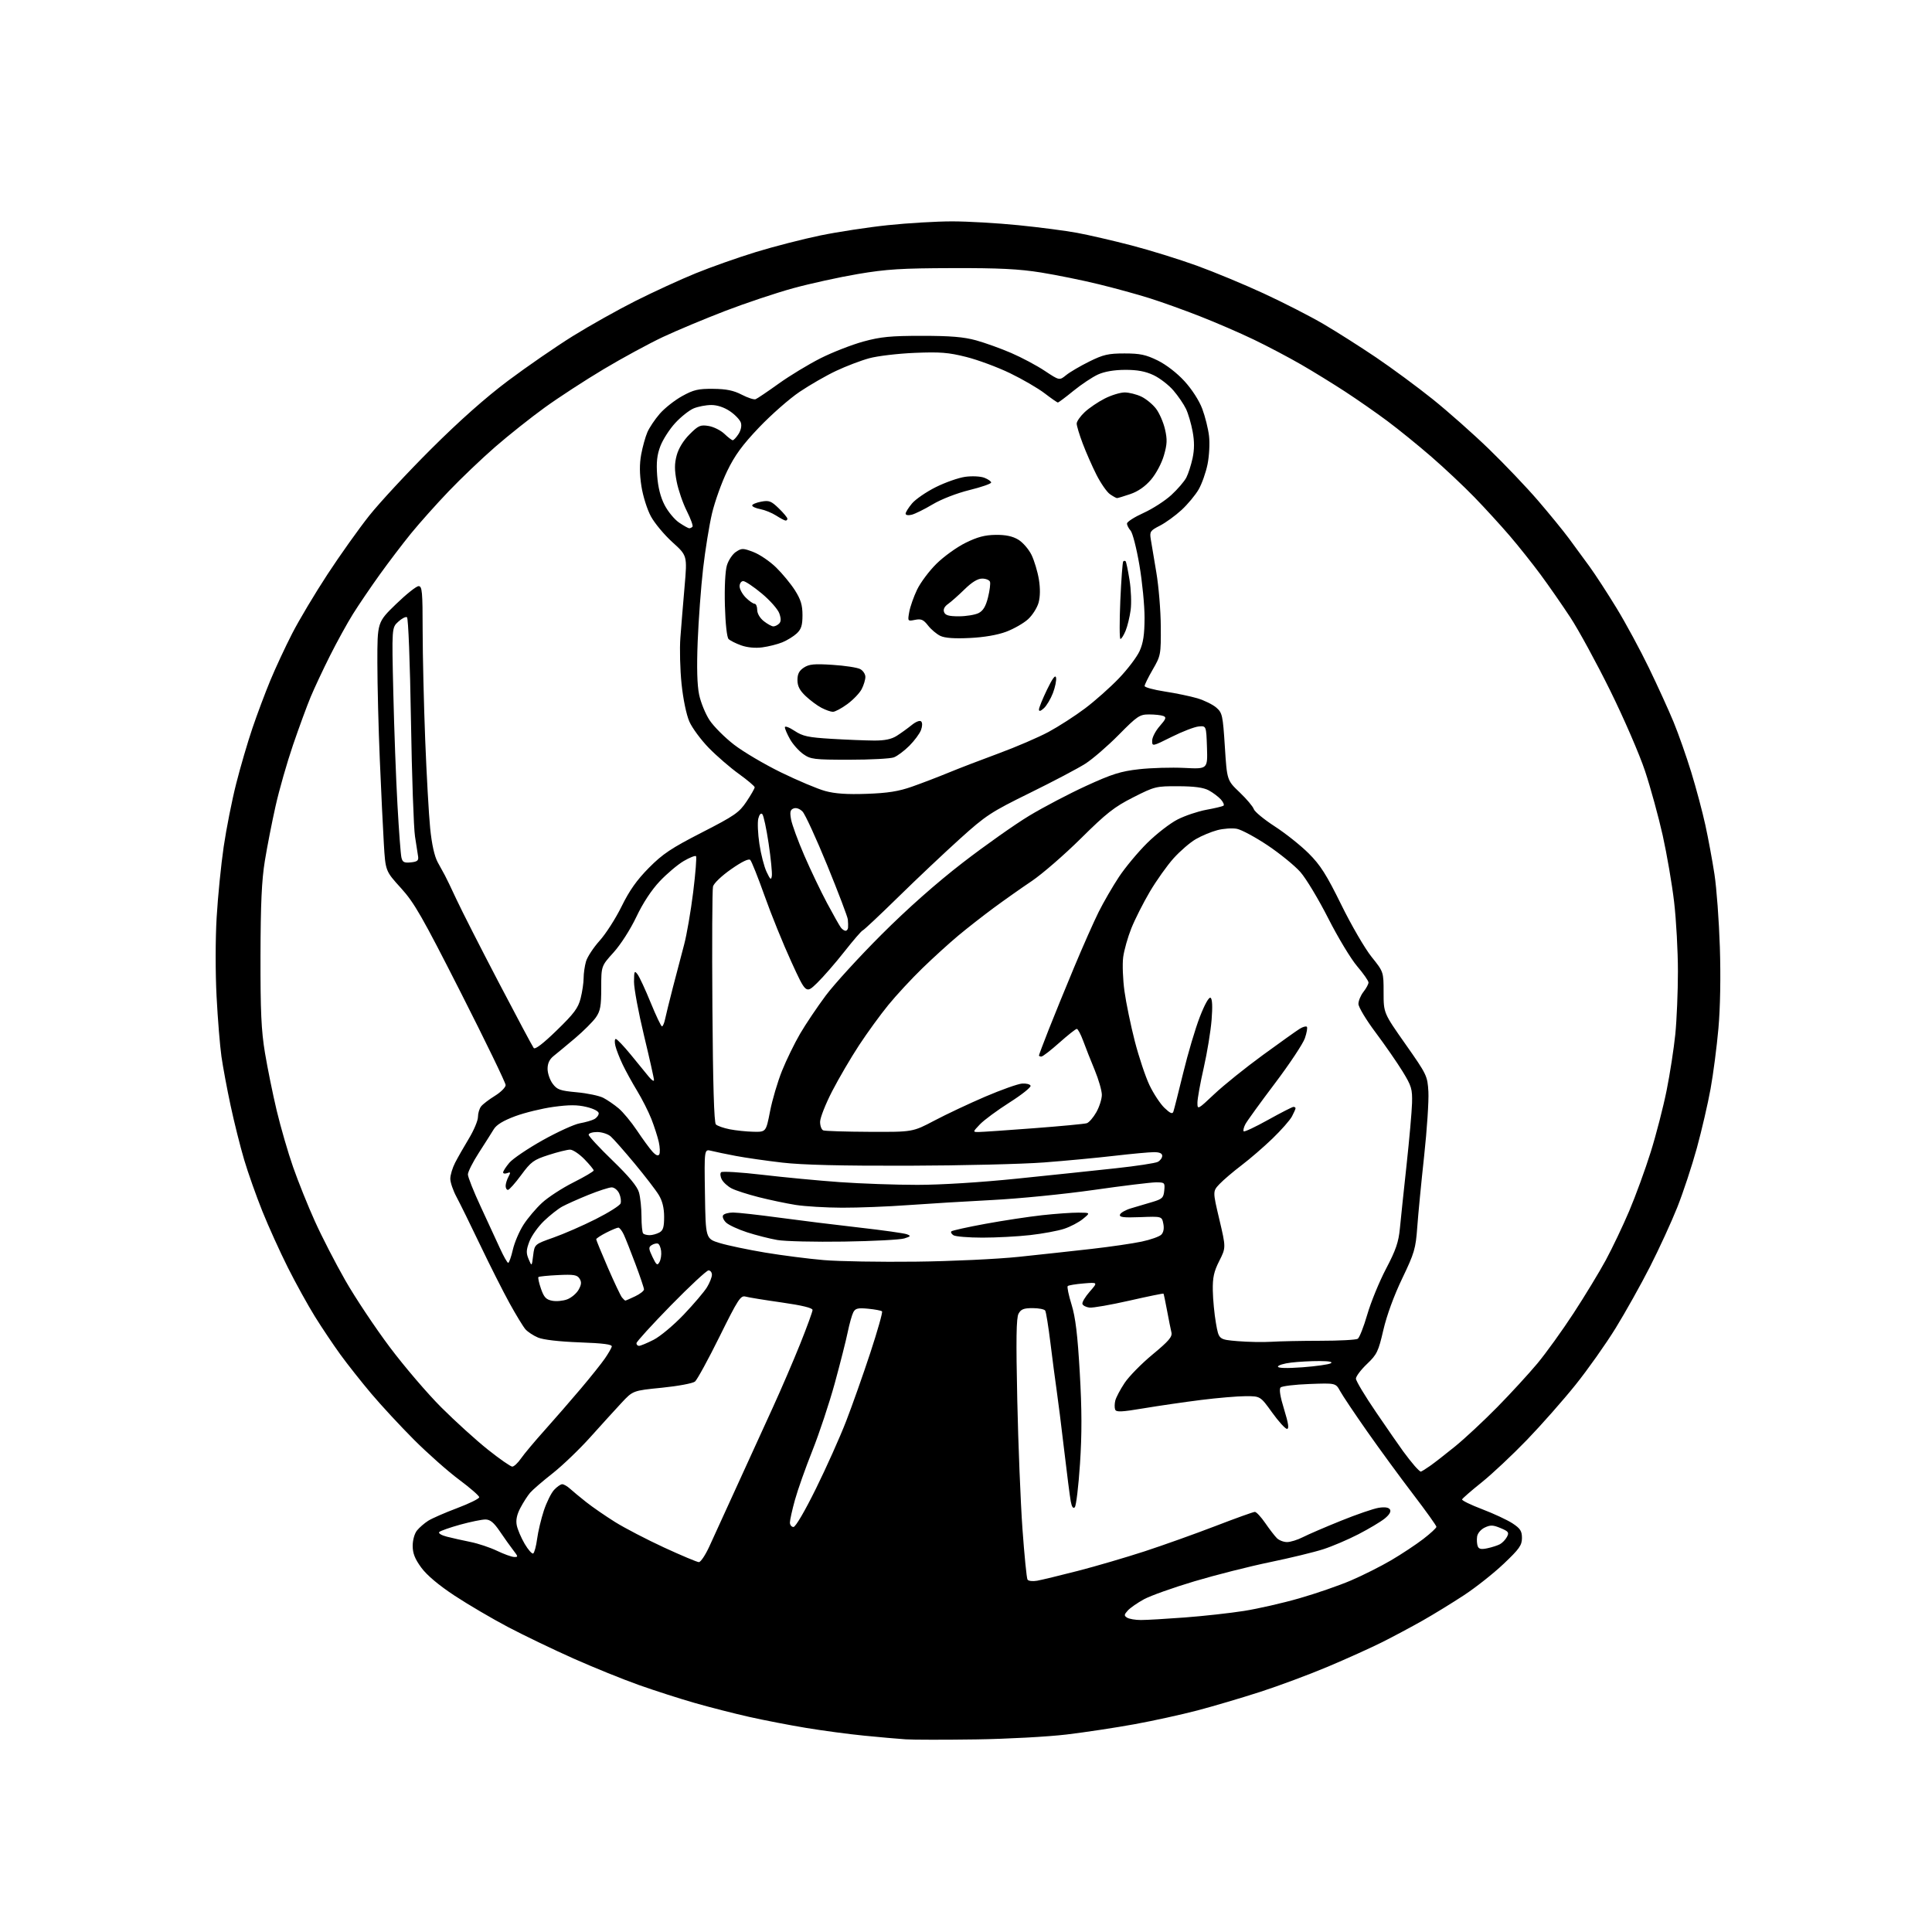 <?xml version="1.0" encoding="UTF-8" standalone="no"?>
<svg 
  version="1.1" 
  xmlns="http://www.w3.org/2000/svg" 
  xmlns:xlink="http://www.w3.org/1999/xlink" 
  xmlns:svg="http://www.w3.org/2000/svg"
  xmlns:rdf="http://www.w3.org/1999/02/22-rdf-syntax-ns#"
  xmlns:cc="http://creativecommons.org/ns#"
  xmlns:dc="http://purl.org/dc/elements/1.1/"
  viewBox="0 0 768 768"
  width="768"
  height="768"
>
<style>svg {background-color: white; }</style>"
<path stroke="none" fill="black" fill-rule="evenodd" d="M388.00,691.44C375.62,691.62 363.02,691.61 360.00,691.41C356.98,691.21 349.55,690.55 343.50,689.95C337.45,689.36 327.10,687.97 320.50,686.88C313.90,685.79 303.67,683.81 297.76,682.48C291.86,681.15 282.19,678.68 276.26,676.98C270.34,675.29 260.32,672.07 254.00,669.83C247.68,667.59 235.97,662.85 228.00,659.30C220.03,655.75 208.32,650.13 202.00,646.80C195.68,643.48 186.09,637.84 180.69,634.29C174.37,630.12 169.67,626.16 167.47,623.16C164.93,619.69 164.05,617.48 164.05,614.50C164.05,612.19 164.78,609.60 165.77,608.38C166.72,607.21 168.73,605.47 170.23,604.52C171.73,603.57 176.91,601.31 181.73,599.50C186.55,597.68 190.50,595.74 190.50,595.17C190.50,594.61 186.89,591.46 182.47,588.17C178.06,584.89 170.02,577.76 164.60,572.35C159.19,566.93 151.54,558.67 147.60,554.00C143.66,549.33 138.14,542.35 135.34,538.50C132.55,534.65 127.98,527.84 125.20,523.37C122.42,518.90 117.57,510.13 114.43,503.87C111.29,497.62 106.73,487.55 104.30,481.50C101.87,475.45 98.60,466.23 97.05,461.00C95.50,455.77 93.08,446.10 91.67,439.50C90.25,432.90 88.62,424.12 88.03,420.00C87.44,415.88 86.56,405.12 86.09,396.10C85.60,386.73 85.61,373.27 86.12,364.68C86.60,356.41 87.87,343.76 88.92,336.57C89.98,329.38 92.21,318.10 93.89,311.50C95.56,304.90 98.46,295.00 100.33,289.50C102.19,284.00 105.40,275.45 107.45,270.50C109.50,265.55 113.41,257.15 116.14,251.84C118.86,246.53 125.17,235.96 130.16,228.34C135.14,220.73 142.62,210.22 146.76,205.00C150.91,199.78 162.00,187.83 171.40,178.46C182.71,167.19 193.09,157.99 202.05,151.28C209.50,145.70 221.04,137.75 227.69,133.61C234.35,129.47 245.58,123.17 252.65,119.61C259.72,116.06 270.45,111.12 276.50,108.66C282.55,106.19 293.35,102.37 300.51,100.18C307.66,97.99 319.18,95.03 326.09,93.60C333.01,92.18 345.09,90.33 352.94,89.51C360.79,88.68 372.28,88.00 378.47,88.00C384.66,88.00 396.52,88.68 404.83,89.52C413.14,90.35 423.67,91.72 428.22,92.57C432.77,93.41 442.48,95.66 449.80,97.56C457.11,99.46 468.76,103.08 475.70,105.59C482.63,108.10 494.64,113.09 502.40,116.68C510.15,120.26 520.77,125.69 526.00,128.75C531.23,131.81 540.67,137.81 547.00,142.08C553.33,146.36 563.45,153.83 569.50,158.68C575.55,163.53 585.60,172.43 591.83,178.46C598.06,184.49 606.85,193.72 611.36,198.96C615.87,204.21 621.40,210.97 623.64,214.00C625.88,217.03 629.59,222.09 631.89,225.25C634.19,228.42 639.02,235.84 642.62,241.75C646.23,247.66 652.01,258.35 655.47,265.50C658.93,272.65 663.34,282.32 665.27,287.00C667.20,291.68 670.37,300.68 672.31,307.00C674.25,313.32 676.77,322.77 677.91,328.00C679.05,333.23 680.68,342.00 681.52,347.50C682.37,353.00 683.33,366.05 683.67,376.50C684.05,388.21 683.83,400.61 683.10,408.81C682.45,416.13 681.05,426.93 679.98,432.81C678.92,438.69 676.46,449.30 674.52,456.39C672.57,463.48 669.08,474.05 666.76,479.89C664.44,485.72 659.56,496.35 655.92,503.50C652.28,510.65 646.11,521.67 642.21,528.00C638.30,534.33 631.15,544.44 626.30,550.48C621.46,556.52 612.78,566.36 607.02,572.34C601.25,578.32 593.15,585.93 589.02,589.24C584.88,592.55 581.37,595.61 581.20,596.03C581.04,596.45 584.64,598.21 589.20,599.94C593.77,601.68 599.19,604.21 601.25,605.56C604.35,607.60 605.00,608.61 605.00,611.39C605.00,614.26 603.95,615.75 597.75,621.62C593.76,625.41 586.67,631.02 582.00,634.09C577.33,637.16 569.90,641.72 565.50,644.21C561.10,646.70 553.88,650.56 549.45,652.78C545.02,655.00 535.35,659.37 527.95,662.49C520.55,665.61 508.43,670.13 501.00,672.53C493.57,674.93 482.32,678.26 476.00,679.92C469.68,681.58 458.43,684.05 451.00,685.40C443.57,686.76 431.43,688.60 424.00,689.49C416.57,690.38 400.38,691.26 388.00,691.44zM453.50,643.98C455.70,643.99 463.57,643.53 471.00,642.97C478.43,642.41 489.00,641.24 494.50,640.37C500.00,639.51 509.90,637.25 516.50,635.35C523.10,633.46 532.33,630.27 537.00,628.27C541.67,626.27 548.88,622.65 553.00,620.23C557.12,617.81 562.86,614.01 565.75,611.79C568.64,609.57 571.00,607.39 571.00,606.93C571.00,606.48 566.84,600.66 561.75,594.00C556.66,587.35 548.45,576.12 543.50,569.07C538.55,562.01 533.70,554.78 532.73,553.00C530.96,549.77 530.96,549.77 520.51,550.16C514.76,550.37 509.61,550.99 509.06,551.54C508.41,552.19 508.88,555.16 510.46,560.26C512.17,565.81 512.49,568.00 511.60,568.00C510.92,568.00 508.26,565.08 505.69,561.50C501.01,555.00 501.01,555.00 495.23,555.00C492.04,555.00 484.05,555.68 477.47,556.50C470.89,557.33 460.62,558.82 454.65,559.82C445.79,561.31 443.71,561.40 443.29,560.32C443.01,559.59 443.04,557.97 443.35,556.73C443.67,555.48 445.32,552.34 447.04,549.76C448.75,547.17 453.76,542.07 458.16,538.43C464.62,533.08 466.07,531.39 465.66,529.65C465.37,528.47 464.60,524.58 463.93,521.00C463.26,517.42 462.62,514.38 462.51,514.24C462.40,514.10 456.28,515.35 448.91,517.03C441.53,518.70 434.41,519.95 433.08,519.79C431.74,519.63 430.48,518.98 430.28,518.34C430.07,517.71 431.37,515.51 433.18,513.45C436.46,509.71 436.46,509.71 430.73,510.19C427.58,510.45 424.75,510.92 424.43,511.24C424.12,511.55 424.80,514.86 425.96,518.59C427.52,523.66 428.35,530.48 429.22,545.54C430.08,560.36 430.10,570.01 429.31,581.94C428.72,590.86 427.79,598.61 427.24,599.16C426.59,599.81 426.04,599.02 425.64,596.82C425.30,595.00 424.13,585.85 423.03,576.50C421.94,567.15 420.58,556.35 420.01,552.50C419.45,548.65 418.34,540.21 417.55,533.74C416.75,527.27 415.83,521.53 415.49,520.99C415.16,520.44 412.90,520.00 410.48,520.00C406.94,520.00 405.83,520.44 404.88,522.23C403.98,523.90 403.86,532.46 404.38,556.48C404.76,574.09 405.69,597.14 406.44,607.70C407.20,618.25 408.10,627.35 408.45,627.91C408.79,628.48 410.52,628.68 412.29,628.36C414.05,628.05 421.35,626.28 428.50,624.44C435.65,622.60 447.57,619.10 455.00,616.68C462.43,614.25 475.08,609.73 483.12,606.64C491.16,603.54 498.23,601.00 498.82,601.00C499.42,601.00 501.27,602.99 502.95,605.43C504.62,607.86 506.70,610.56 507.57,611.43C508.43,612.29 510.25,613.00 511.61,613.00C512.97,613.00 515.79,612.13 517.88,611.06C519.97,609.99 526.77,607.06 532.99,604.55C539.20,602.03 545.97,599.71 548.02,599.38C550.52,598.98 552.01,599.21 552.54,600.06C553.04,600.88 552.29,602.16 550.41,603.67C548.81,604.96 544.12,607.75 540.00,609.88C535.88,612.01 529.58,614.70 526.00,615.85C522.42,617.01 512.88,619.32 504.80,620.99C496.71,622.66 483.21,626.08 474.80,628.59C466.38,631.10 457.37,634.31 454.77,635.72C452.17,637.14 449.26,639.16 448.31,640.21C446.82,641.86 446.78,642.25 448.04,643.05C448.84,643.55 451.30,643.98 453.50,643.98zM277.80,620.97C278.52,620.99 280.39,618.19 281.97,614.75C283.55,611.31 288.53,600.40 293.05,590.50C297.57,580.60 303.94,566.65 307.21,559.50C310.48,552.35 315.37,540.98 318.08,534.23C320.78,527.49 323.00,521.41 323.00,520.73C323.00,519.92 318.85,518.91 310.75,517.75C304.01,516.80 297.53,515.74 296.35,515.41C294.41,514.88 293.38,516.46 286.01,531.36C281.51,540.46 277.12,548.48 276.27,549.19C275.41,549.90 269.51,551.00 263.16,551.64C251.60,552.79 251.60,552.79 247.05,557.67C244.55,560.36 238.95,566.51 234.62,571.34C230.28,576.18 223.53,582.64 219.62,585.72C215.70,588.79 211.70,592.25 210.72,593.40C209.73,594.56 208.00,597.25 206.87,599.40C205.46,602.07 205.00,604.25 205.42,606.33C205.75,608.00 207.17,611.32 208.57,613.71C209.97,616.09 211.50,617.81 211.96,617.52C212.43,617.23 213.13,614.64 213.51,611.75C213.89,608.86 215.10,603.80 216.18,600.50C217.27,597.20 219.11,593.49 220.26,592.25C221.41,591.01 222.86,590.00 223.49,590.00C224.11,590.00 225.50,590.79 226.56,591.76C227.63,592.74 230.53,595.13 233.00,597.09C235.47,599.05 240.65,602.62 244.50,605.03C248.35,607.43 257.12,611.99 264.00,615.17C270.88,618.34 277.09,620.95 277.80,620.97zM204.33,618.92C206.03,618.99 206.01,618.80 204.04,616.25C202.87,614.74 200.47,611.37 198.71,608.77C196.32,605.24 194.86,604.03 192.98,604.02C191.59,604.01 187.09,604.93 182.98,606.06C178.87,607.20 175.11,608.52 174.62,608.99C174.13,609.48 175.43,610.29 177.62,610.85C179.76,611.40 183.97,612.34 187.00,612.95C190.03,613.55 194.75,615.13 197.50,616.44C200.25,617.76 203.33,618.88 204.33,618.92zM591.25,615.46C593.04,615.08 595.28,614.36 596.23,613.86C597.18,613.36 598.44,612.05 599.03,610.95C599.97,609.19 599.66,608.76 596.51,607.44C593.50,606.18 592.46,606.15 590.20,607.23C588.65,607.97 587.36,609.50 587.17,610.83C586.99,612.10 587.10,613.82 587.42,614.65C587.85,615.78 588.81,615.98 591.25,615.46zM315.42,607.00C316.25,607.00 319.94,600.70 324.35,591.75C328.49,583.36 333.88,571.33 336.33,565.00C338.78,558.67 343.13,546.38 345.99,537.68C348.85,528.98 350.94,521.60 350.62,521.29C350.30,520.97 347.83,520.50 345.12,520.24C341.04,519.85 340.03,520.08 339.21,521.63C338.67,522.66 337.67,526.20 336.99,529.50C336.32,532.80 333.99,541.97 331.83,549.87C329.66,557.77 325.66,569.82 322.94,576.64C320.22,583.47 317.09,592.29 316.00,596.25C314.90,600.22 314.00,604.26 314.00,605.23C314.00,606.20 314.64,607.00 315.42,607.00zM564.77,585.00C565.00,585.00 566.61,584.01 568.35,582.80C570.08,581.60 574.65,578.04 578.50,574.91C582.35,571.77 589.86,564.77 595.19,559.35C600.52,553.93 607.69,546.12 611.13,542.00C614.56,537.88 621.04,528.88 625.53,522.00C630.02,515.12 635.78,505.63 638.34,500.90C640.90,496.17 645.08,487.40 647.63,481.40C650.17,475.41 654.02,464.88 656.17,458.00C658.33,451.12 661.17,440.10 662.50,433.50C663.83,426.90 665.38,416.84 665.96,411.14C666.53,405.45 667.00,394.20 667.00,386.14C667.00,378.08 666.32,365.68 665.49,358.58C664.66,351.47 662.61,339.55 660.95,332.08C659.28,324.61 656.12,313.10 653.93,306.50C651.74,299.90 645.50,285.50 640.07,274.50C634.64,263.50 627.50,250.40 624.21,245.39C620.91,240.37 615.59,232.72 612.39,228.39C609.18,224.05 603.67,217.12 600.14,213.00C596.60,208.88 590.29,201.97 586.10,197.65C581.92,193.34 574.23,186.10 569.00,181.57C563.77,177.03 555.90,170.65 551.50,167.37C547.10,164.09 539.56,158.84 534.74,155.69C529.92,152.55 522.05,147.70 517.24,144.92C512.43,142.14 504.00,137.69 498.50,135.04C493.00,132.39 483.32,128.20 477.00,125.73C470.68,123.25 461.68,120.02 457.00,118.55C452.32,117.07 443.23,114.57 436.80,113.00C430.36,111.42 420.01,109.32 413.80,108.32C405.04,106.92 397.11,106.52 378.50,106.58C358.35,106.63 352.34,107.01 341.06,108.92C333.67,110.17 322.06,112.72 315.26,114.58C308.47,116.45 296.29,120.52 288.20,123.63C280.12,126.74 269.00,131.39 263.50,133.97C258.00,136.56 247.43,142.29 240.00,146.73C232.57,151.16 222.00,158.05 216.50,162.03C211.00,166.01 202.16,173.03 196.86,177.64C191.56,182.25 183.22,190.20 178.34,195.31C173.45,200.42 166.73,207.95 163.39,212.05C160.06,216.15 154.43,223.55 150.88,228.50C147.33,233.45 142.58,240.45 140.32,244.06C138.06,247.67 133.95,255.13 131.19,260.63C128.42,266.14 124.96,273.53 123.48,277.07C122.01,280.61 118.85,289.20 116.47,296.17C114.09,303.14 110.97,314.04 109.55,320.39C108.12,326.73 106.20,336.56 105.28,342.21C104.02,349.97 103.60,359.26 103.55,380.00C103.51,402.12 103.86,409.65 105.32,418.50C106.33,424.55 108.43,434.90 110.00,441.50C111.58,448.10 114.50,458.19 116.51,463.92C118.51,469.66 122.40,479.33 125.15,485.42C127.89,491.52 133.35,502.12 137.28,509.00C141.21,515.88 149.15,527.80 154.93,535.50C160.71,543.20 169.95,554.01 175.47,559.51C180.99,565.02 189.31,572.56 193.96,576.26C198.62,579.97 202.97,583.00 203.64,583.00C204.31,583.00 205.88,581.54 207.11,579.75C208.35,577.96 212.59,572.90 216.54,568.50C220.48,564.10 226.94,556.67 230.89,552.00C234.84,547.33 239.15,541.92 240.47,540.00C241.79,538.08 243.01,535.96 243.19,535.30C243.41,534.42 239.93,533.96 230.37,533.61C222.29,533.31 215.94,532.58 213.87,531.70C212.02,530.92 209.76,529.43 208.85,528.39C207.95,527.35 205.10,522.67 202.53,518.00C199.96,513.33 194.73,502.98 190.92,495.00C187.11,487.02 182.87,478.41 181.50,475.85C180.12,473.30 179.00,470.02 179.00,468.56C179.00,467.11 179.86,464.25 180.91,462.21C181.96,460.17 184.43,455.83 186.41,452.56C188.38,449.29 190.00,445.44 190.00,444.00C190.00,442.56 190.56,440.67 191.25,439.80C191.94,438.93 194.41,437.04 196.75,435.60C199.09,434.15 201.00,432.24 201.00,431.33C201.00,430.43 193.01,413.95 183.25,394.72C167.79,364.26 164.71,358.88 159.37,353.00C153.23,346.25 153.23,346.25 152.58,335.37C152.22,329.39 151.50,314.38 150.98,302.00C150.45,289.62 150.02,272.26 150.01,263.42C150.00,247.34 150.00,247.34 157.39,240.17C161.46,236.23 165.51,233.00 166.39,233.00C167.81,233.00 168.00,235.12 168.01,250.75C168.02,260.51 168.48,279.98 169.02,294.00C169.57,308.02 170.46,323.90 171.00,329.27C171.64,335.62 172.69,340.35 174.00,342.77C175.11,344.82 176.40,347.18 176.87,348.00C177.34,348.82 179.39,353.10 181.44,357.50C183.48,361.90 191.04,376.75 198.23,390.50C205.42,404.25 211.68,415.99 212.15,416.59C212.69,417.31 215.86,414.89 221.31,409.59C228.23,402.87 229.84,400.70 230.82,396.81C231.47,394.23 232.00,390.62 232.00,388.80C232.00,386.98 232.42,384.01 232.94,382.21C233.46,380.40 235.90,376.68 238.37,373.93C240.84,371.19 244.77,365.05 247.11,360.28C250.20,353.99 253.15,349.82 257.93,344.99C263.44,339.43 266.84,337.16 279.00,330.93C292.07,324.23 293.82,323.02 296.75,318.64C298.54,315.96 300.00,313.41 300.00,312.97C300.00,312.54 297.19,310.15 293.75,307.67C290.31,305.20 284.93,300.55 281.79,297.34C278.66,294.13 275.17,289.41 274.04,286.86C272.84,284.13 271.56,277.94 270.93,271.86C270.34,266.16 270.13,257.90 270.46,253.50C270.79,249.10 271.54,239.96 272.13,233.18C273.20,220.87 273.20,220.87 267.32,215.55C264.09,212.63 260.24,208.02 258.76,205.30C257.26,202.54 255.59,197.24 254.97,193.26C254.21,188.32 254.18,184.49 254.88,180.67C255.44,177.65 256.54,173.67 257.33,171.84C258.12,170.00 260.34,166.69 262.27,164.47C264.20,162.25 268.19,159.10 271.14,157.47C275.70,154.94 277.54,154.51 283.50,154.57C288.72,154.62 291.61,155.21 294.85,156.89C297.24,158.13 299.72,158.94 300.37,158.69C301.02,158.44 305.14,155.66 309.53,152.51C313.91,149.36 321.41,144.82 326.18,142.41C330.95,140.01 338.60,137.03 343.18,135.77C350.11,133.88 354.00,133.50 366.50,133.50C377.83,133.50 383.09,133.94 388.00,135.29C391.57,136.28 397.88,138.54 402.00,140.33C406.13,142.11 412.13,145.30 415.32,147.43C421.14,151.29 421.14,151.29 423.82,149.11C425.29,147.91 429.43,145.49 433.00,143.72C438.57,140.96 440.57,140.50 447.00,140.50C453.19,140.50 455.50,140.99 460.19,143.29C463.58,144.96 467.90,148.29 470.87,151.55C473.83,154.79 476.70,159.25 477.92,162.52C479.06,165.56 480.27,170.41 480.61,173.32C480.95,176.22 480.68,181.27 480.02,184.54C479.36,187.82 477.76,192.33 476.48,194.56C475.19,196.79 472.13,200.47 469.67,202.74C467.21,205.00 463.34,207.81 461.06,208.97C457.26,210.91 456.97,211.34 457.44,214.29C457.72,216.06 458.72,222.00 459.65,227.50C460.59,233.00 461.39,242.68 461.43,249.00C461.50,260.21 461.42,260.64 458.25,266.12C456.46,269.21 455.00,272.17 455.00,272.70C455.00,273.22 458.59,274.20 462.98,274.88C467.38,275.55 473.22,276.77 475.97,277.58C478.72,278.40 482.11,280.07 483.50,281.28C485.89,283.36 486.10,284.33 486.90,296.84C487.75,310.18 487.75,310.18 492.77,314.96C495.53,317.60 498.06,320.59 498.40,321.63C498.73,322.66 502.49,325.75 506.73,328.50C510.98,331.25 517.04,336.07 520.20,339.22C524.89,343.89 527.27,347.65 533.19,359.67C537.17,367.78 542.59,377.09 545.22,380.37C550.00,386.33 550.00,386.33 550.00,394.51C550.00,402.70 550.00,402.70 558.72,415.10C567.21,427.18 567.44,427.67 567.81,434.00C568.01,437.57 567.25,449.05 566.12,459.50C564.98,469.95 563.75,482.70 563.38,487.84C562.76,496.38 562.25,498.10 557.39,508.23C554.13,515.02 551.24,522.92 549.91,528.68C547.92,537.27 547.36,538.43 543.37,542.23C540.97,544.52 539.00,547.13 539.00,548.03C539.00,548.93 542.66,555.02 547.14,561.57C551.61,568.13 556.42,575.07 557.83,576.99C559.24,578.92 561.28,581.51 562.37,582.75C563.46,583.99 564.54,585.00 564.77,585.00zM517.75,543.52C523.11,543.12 528.17,542.40 529.00,541.93C529.97,541.37 528.38,541.05 524.50,541.04C521.20,541.03 516.14,541.30 513.25,541.65C510.36,541.99 508.00,542.72 508.00,543.26C508.00,543.88 511.56,543.97 517.75,543.52zM254.03,535.00C254.60,535.00 257.21,533.92 259.82,532.59C262.44,531.26 267.82,526.76 271.83,522.54C275.82,518.34 279.97,513.46 281.04,511.70C282.11,509.94 282.99,507.71 283.00,506.75C283.00,505.79 282.39,505.00 281.65,505.00C280.91,505.00 274.16,511.28 266.65,518.95C259.14,526.63 253.00,533.38 253.00,533.95C253.00,534.53 253.46,535.00 254.03,535.00zM505.40,533.38C508.64,533.17 517.41,532.99 524.90,532.98C532.38,532.98 539.05,532.62 539.72,532.19C540.39,531.77 542.10,527.42 543.52,522.54C544.93,517.66 548.28,509.49 550.96,504.38C554.87,496.94 555.96,493.76 556.48,488.30C556.83,484.56 558.03,473.22 559.13,463.09C560.23,452.96 561.21,441.90 561.31,438.50C561.46,432.91 561.10,431.70 557.55,425.91C555.38,422.38 550.55,415.41 546.81,410.41C543.06,405.41 540.00,400.31 540.00,399.07C540.00,397.83 540.90,395.67 542.00,394.27C543.10,392.87 544.00,391.20 544.00,390.56C544.00,389.91 541.97,387.00 539.48,384.09C537.00,381.18 531.83,372.61 527.99,365.04C524.15,357.48 519.18,349.21 516.93,346.66C514.69,344.12 508.84,339.35 503.93,336.06C499.02,332.78 493.50,329.81 491.66,329.46C489.82,329.12 486.33,329.36 483.91,330.00C481.48,330.64 477.64,332.24 475.37,333.56C473.09,334.87 469.12,338.30 466.54,341.16C463.96,344.03 459.71,350.01 457.09,354.44C454.48,358.87 451.16,365.43 449.73,369.00C448.30,372.58 446.84,377.75 446.48,380.50C446.12,383.25 446.35,389.32 446.99,394.00C447.64,398.68 449.49,407.63 451.10,413.90C452.72,420.18 455.35,428.05 456.95,431.40C458.56,434.76 461.23,438.81 462.90,440.41C465.17,442.58 466.07,442.96 466.43,441.91C466.71,441.13 468.46,434.20 470.34,426.50C472.21,418.80 475.18,408.78 476.95,404.24C478.88,399.25 480.57,396.24 481.21,396.63C481.91,397.06 482.05,400.09 481.63,405.39C481.28,409.85 479.87,418.44 478.50,424.48C477.12,430.52 476.00,436.76 476.00,438.35C476.00,441.20 476.11,441.14 482.76,434.87C486.47,431.37 495.14,424.40 502.01,419.39C508.88,414.38 515.49,409.67 516.70,408.93C517.92,408.18 519.17,407.84 519.49,408.16C519.82,408.48 519.46,410.53 518.71,412.72C517.96,414.90 512.61,422.95 506.84,430.60C501.06,438.25 495.77,445.56 495.08,446.84C494.40,448.12 494.09,449.42 494.39,449.72C494.69,450.02 499.08,447.96 504.14,445.13C509.21,442.31 513.72,440.00 514.18,440.00C514.63,440.00 515.00,440.25 515.00,440.55C515.00,440.85 514.36,442.31 513.57,443.80C512.79,445.28 509.30,449.24 505.82,452.60C502.35,455.95 496.80,460.74 493.50,463.24C490.20,465.75 486.28,469.09 484.78,470.67C482.06,473.55 482.06,473.55 484.71,484.75C487.35,495.95 487.35,495.95 484.68,501.24C482.54,505.47 482.02,507.83 482.11,513.01C482.17,516.58 482.73,522.42 483.36,526.00C484.50,532.50 484.50,532.50 492.00,533.13C496.12,533.47 502.15,533.58 505.40,533.38zM225.50,516.50C227.15,515.87 229.18,514.15 230.00,512.69C231.15,510.64 231.24,509.61 230.37,508.26C229.43,506.78 228.06,506.56 221.87,506.86C217.82,507.05 214.29,507.41 214.04,507.64C213.79,507.88 214.24,509.97 215.04,512.28C216.22,515.68 217.07,516.60 219.50,517.07C221.15,517.39 223.85,517.14 225.50,516.50zM248.59,517.00C248.78,517.00 250.52,516.24 252.47,515.31C254.41,514.39 256.00,513.15 256.00,512.56C255.99,511.98 254.47,507.45 252.61,502.50C250.76,497.55 248.66,492.26 247.96,490.75C247.25,489.24 246.28,488.00 245.80,488.00C245.32,488.00 243.14,488.91 240.96,490.02C238.78,491.13 237.00,492.31 237.00,492.63C237.00,492.95 239.08,498.01 241.61,503.86C244.15,509.71 246.68,515.06 247.24,515.75C247.79,516.44 248.40,517.00 248.59,517.00zM211.94,499.05C212.50,494.61 212.50,494.61 220.00,491.96C224.12,490.51 231.68,487.21 236.79,484.63C241.91,482.05 246.35,479.25 246.68,478.40C247.00,477.56 246.76,475.78 246.15,474.44C245.54,473.10 244.20,472.00 243.16,472.00C242.12,472.00 237.95,473.35 233.89,474.99C229.82,476.64 225.15,478.73 223.50,479.63C221.85,480.53 218.59,483.10 216.26,485.34C213.92,487.58 211.31,491.25 210.45,493.49C209.16,496.88 209.10,498.09 210.14,500.54C211.39,503.50 211.39,503.50 211.94,499.05zM262.15,501.69C262.69,500.73 262.99,498.76 262.81,497.30C262.64,495.85 262.05,494.51 261.50,494.34C260.95,494.17 259.84,494.45 259.04,494.96C257.77,495.76 257.81,496.39 259.37,499.66C260.93,502.92 261.31,503.20 262.15,501.69zM202.01,502.00C202.37,502.00 203.20,499.66 203.86,496.79C204.52,493.92 206.42,489.46 208.09,486.87C209.75,484.27 213.08,480.34 215.48,478.13C217.88,475.91 223.48,472.27 227.92,470.04C232.37,467.80 236.00,465.66 236.00,465.28C236.00,464.90 234.33,462.88 232.30,460.79C230.26,458.71 227.70,457.00 226.62,457.00C225.53,457.00 221.68,457.95 218.07,459.12C212.11,461.04 211.09,461.79 207.16,467.12C204.78,470.35 202.42,473.00 201.92,473.00C201.41,473.00 201.00,472.30 201.00,471.43C201.00,470.57 201.50,468.93 202.12,467.78C203.06,466.02 202.98,465.79 201.62,466.32C200.73,466.66 200.00,466.54 200.00,466.05C200.00,465.55 201.11,463.84 202.46,462.23C203.82,460.62 209.78,456.58 215.71,453.26C221.65,449.94 228.29,446.91 230.48,446.53C232.67,446.14 235.26,445.40 236.23,444.88C237.20,444.36 238.00,443.32 238.00,442.56C238.00,441.76 236.01,440.72 233.14,440.03C229.48,439.15 226.24,439.15 220.02,440.00C215.49,440.62 208.64,442.29 204.82,443.70C200.06,445.47 197.36,447.11 196.28,448.89C195.41,450.33 192.74,454.53 190.35,458.24C187.96,461.94 186.00,465.82 186.00,466.86C186.00,467.90 188.28,473.64 191.07,479.62C193.85,485.60 197.31,493.09 198.75,496.25C200.19,499.41 201.66,502.00 202.01,502.00zM364.00,501.53C378.14,501.37 396.41,500.51 405.00,499.61C413.52,498.72 426.57,497.29 434.00,496.45C441.43,495.60 450.36,494.30 453.86,493.55C457.36,492.81 460.86,491.57 461.63,490.80C462.52,489.91 462.82,488.33 462.44,486.45C461.85,483.50 461.85,483.50 453.32,483.83C446.57,484.08 444.87,483.88 445.21,482.83C445.45,482.10 447.41,480.97 449.57,480.33C451.73,479.68 455.52,478.56 458.00,477.83C462.02,476.64 462.53,476.15 462.81,473.25C463.11,470.13 462.99,470.00 459.53,470.00C457.55,470.00 446.39,471.36 434.72,473.03C423.05,474.69 404.95,476.49 394.50,477.02C384.05,477.56 368.98,478.47 361.00,479.05C353.02,479.64 341.21,480.10 334.75,480.08C328.29,480.06 319.97,479.56 316.25,478.97C312.54,478.38 305.93,476.99 301.57,475.88C297.21,474.77 292.39,473.22 290.85,472.42C289.32,471.63 287.55,470.04 286.94,468.88C286.32,467.73 286.19,466.42 286.66,465.98C287.12,465.54 294.48,465.99 303.00,466.99C311.52,467.99 325.37,469.31 333.77,469.91C342.17,470.51 356.06,471.00 364.63,471.00C374.06,471.00 389.76,470.02 404.36,468.52C417.64,467.16 435.25,465.31 443.50,464.41C451.75,463.52 459.29,462.37 460.25,461.86C461.21,461.35 462.00,460.27 462.00,459.46C462.00,458.48 460.94,458.00 458.74,458.00C456.95,458.00 449.87,458.65 442.99,459.45C436.12,460.25 423.52,461.44 415.00,462.09C406.48,462.74 382.18,463.33 361.00,463.39C334.59,463.46 318.89,463.08 311.00,462.16C304.68,461.43 296.35,460.23 292.50,459.50C288.65,458.77 284.25,457.86 282.73,457.47C279.95,456.77 279.95,456.77 280.23,474.60C280.50,492.42 280.50,492.42 286.14,494.14C289.24,495.08 297.34,496.78 304.14,497.92C310.94,499.05 321.45,500.40 327.50,500.91C333.55,501.42 349.98,501.70 364.00,501.53zM335.50,493.55C323.95,493.73 312.02,493.45 309.00,492.92C305.98,492.40 300.57,491.02 297.00,489.87C293.43,488.71 289.66,486.97 288.63,485.99C287.60,485.00 287.06,483.71 287.44,483.10C287.81,482.50 289.61,482.00 291.42,482.00C293.24,482.00 301.43,482.91 309.62,484.02C317.80,485.13 332.17,486.91 341.54,487.97C350.91,489.03 359.45,490.23 360.50,490.64C362.19,491.29 362.06,491.49 359.46,492.30C357.83,492.81 347.05,493.38 335.50,493.55zM390.50,491.98C385.00,491.97 379.84,491.55 379.03,491.04C378.22,490.53 377.84,489.83 378.18,489.49C378.52,489.14 384.58,487.80 391.65,486.50C398.72,485.20 408.87,483.66 414.21,483.07C419.55,482.48 426.08,482.02 428.71,482.04C433.50,482.07 433.50,482.07 430.50,484.53C428.85,485.89 425.48,487.66 423.00,488.47C420.52,489.29 414.45,490.41 409.50,490.97C404.55,491.53 396.00,491.98 390.50,491.98zM258.23,491.00C259.28,491.00 261.00,490.53 262.07,489.96C263.60,489.14 264.00,487.85 264.00,483.71C263.99,480.16 263.31,477.39 261.86,475.00C260.69,473.07 256.36,467.45 252.25,462.50C248.13,457.55 243.87,452.71 242.77,451.75C241.68,450.79 239.25,450.00 237.39,450.00C235.53,450.00 234.00,450.48 234.00,451.07C234.00,451.66 238.27,456.27 243.50,461.32C250.04,467.65 253.31,471.59 254.00,473.99C254.55,475.92 255.00,480.23 255.00,483.58C255.00,486.93 255.30,489.97 255.67,490.33C256.03,490.70 257.19,491.00 258.23,491.00zM262.06,458.91C262.43,458.30 262.35,456.07 261.88,453.96C261.40,451.84 260.07,447.72 258.93,444.81C257.78,441.89 255.23,436.85 253.26,433.61C251.29,430.37 248.69,425.64 247.49,423.11C246.28,420.57 244.99,417.26 244.63,415.75C244.26,414.24 244.34,413.00 244.79,413.00C245.25,413.00 247.93,415.81 250.75,419.25C253.56,422.69 256.78,426.62 257.90,428.00C259.02,429.38 259.95,429.99 259.97,429.37C259.99,428.74 258.20,420.76 256.00,411.62C253.80,402.49 252.01,392.87 252.03,390.26C252.06,386.01 252.21,385.70 253.43,387.31C254.19,388.30 256.53,393.36 258.65,398.56C260.77,403.75 262.79,408.00 263.14,408.00C263.49,408.00 264.03,406.76 264.35,405.25C264.66,403.74 266.08,398.00 267.49,392.50C268.91,387.00 270.91,379.35 271.95,375.50C272.98,371.65 274.60,362.29 275.54,354.71C276.48,347.12 276.99,340.66 276.67,340.34C276.35,340.02 274.15,340.89 271.78,342.28C269.41,343.67 265.13,347.28 262.27,350.30C258.97,353.80 255.57,358.96 252.95,364.49C250.59,369.46 246.72,375.49 243.91,378.60C239.00,384.02 239.00,384.02 239.00,392.70C239.00,399.94 238.65,401.88 236.87,404.44C235.69,406.12 231.98,409.83 228.62,412.68C225.25,415.52 221.41,418.72 220.08,419.77C218.43,421.08 217.67,422.70 217.67,424.88C217.67,426.64 218.58,429.30 219.69,430.79C221.47,433.18 222.61,433.58 229.30,434.20C233.48,434.58 238.22,435.58 239.83,436.41C241.44,437.25 244.19,439.13 245.93,440.60C247.68,442.07 250.95,446.02 253.20,449.38C255.45,452.75 258.20,456.52 259.33,457.76C260.67,459.25 261.60,459.64 262.06,458.91zM299.50,449.89C304.50,449.99 304.50,449.99 306.11,441.75C306.99,437.21 309.13,429.98 310.86,425.67C312.59,421.37 315.82,414.74 318.04,410.94C320.26,407.14 324.85,400.31 328.24,395.76C331.63,391.22 341.62,380.29 350.45,371.47C360.80,361.13 372.24,351.01 382.65,342.97C391.53,336.11 403.46,327.69 409.15,324.26C414.84,320.83 425.03,315.49 431.79,312.39C442.06,307.68 445.50,306.60 452.79,305.78C457.58,305.24 465.68,305.01 470.79,305.26C480.07,305.73 480.07,305.73 479.79,297.11C479.50,288.50 479.50,288.50 476.50,288.78C474.85,288.93 470.01,290.79 465.75,292.92C458.03,296.77 458.00,296.77 458.00,294.43C458.00,293.13 459.35,290.53 461.01,288.64C463.51,285.79 463.75,285.12 462.43,284.61C461.55,284.27 459.01,284.00 456.78,284.00C453.03,284.00 452.12,284.61 444.71,292.11C440.31,296.57 434.34,301.72 431.46,303.57C428.57,305.42 418.67,310.64 409.45,315.17C393.86,322.84 391.91,324.12 381.59,333.43C375.49,338.93 364.51,349.29 357.20,356.46C349.88,363.63 343.48,369.65 342.97,369.83C342.46,370.00 339.16,373.83 335.62,378.33C332.09,382.82 327.21,388.42 324.79,390.77C320.38,395.04 320.38,395.04 314.54,382.27C311.32,375.25 306.55,363.49 303.95,356.15C301.34,348.81 298.77,342.37 298.24,341.84C297.62,341.22 294.91,342.53 290.64,345.52C286.85,348.16 283.76,351.12 283.43,352.40C283.12,353.64 283.01,375.18 283.19,400.28C283.40,430.99 283.85,446.25 284.57,446.97C285.16,447.56 287.64,448.43 290.07,448.91C292.51,449.39 296.75,449.83 299.50,449.89zM345.65,449.92C362.81,450.00 362.81,450.00 371.44,445.45C376.19,442.94 385.29,438.66 391.65,435.93C398.02,433.21 404.59,430.87 406.26,430.74C407.92,430.61 409.46,430.99 409.67,431.60C409.89,432.20 406.11,435.21 401.28,438.27C396.45,441.34 391.18,445.23 389.56,446.92C386.63,450.00 386.63,450.00 389.06,449.99C390.40,449.98 400.25,449.31 410.94,448.49C421.63,447.68 431.11,446.78 432.01,446.50C432.91,446.21 434.62,444.23 435.82,442.10C437.02,439.97 438.00,436.87 438.00,435.22C438.00,433.56 436.72,429.12 435.16,425.35C433.60,421.58 431.53,416.36 430.58,413.75C429.62,411.14 428.48,409.00 428.04,409.00C427.61,409.00 424.48,411.48 421.09,414.50C417.70,417.52 414.49,420.00 413.96,420.00C413.43,420.00 413.00,419.81 413.00,419.57C413.00,419.33 414.74,414.72 416.86,409.32C418.99,403.92 423.54,392.75 426.99,384.50C430.43,376.25 434.82,366.35 436.74,362.50C438.66,358.65 442.28,352.41 444.77,348.63C447.27,344.85 452.34,338.76 456.03,335.10C459.73,331.45 465.17,327.23 468.13,325.74C471.08,324.24 476.20,322.52 479.50,321.91C482.80,321.31 485.87,320.58 486.32,320.30C486.76,320.03 486.31,318.90 485.32,317.80C484.32,316.70 482.15,315.07 480.50,314.18C478.39,313.05 474.80,312.56 468.38,312.54C459.54,312.50 459.01,312.63 450.45,316.97C442.96,320.76 439.82,323.23 429.67,333.29C423.09,339.80 414.29,347.44 410.10,350.26C405.92,353.07 399.12,357.87 395.00,360.91C390.88,363.96 384.57,368.88 381.00,371.86C377.43,374.84 370.97,380.70 366.66,384.89C362.35,389.07 356.26,395.65 353.12,399.50C349.97,403.35 344.74,410.55 341.49,415.50C338.24,420.45 333.42,428.68 330.79,433.78C328.16,438.89 326.00,444.36 326.00,445.95C326.00,447.54 326.56,449.06 327.25,449.34C327.94,449.62 336.22,449.88 345.65,449.92zM336.12,370.00C336.61,370.00 337.05,369.44 337.12,368.75C337.18,368.06 337.14,366.60 337.03,365.50C336.91,364.40 333.23,354.73 328.85,344.00C324.46,333.27 320.04,323.65 319.02,322.61C317.89,321.46 316.50,320.98 315.47,321.37C314.12,321.89 313.92,322.76 314.47,325.76C314.85,327.82 317.19,334.23 319.69,340.00C322.18,345.77 326.27,354.32 328.77,359.00C331.27,363.68 333.75,368.06 334.28,368.75C334.81,369.44 335.64,370.00 336.12,370.00zM306.82,348.18C306.99,347.00 306.42,341.20 305.54,335.29C304.66,329.38 303.53,324.13 303.03,323.63C302.47,323.07 301.85,323.77 301.44,325.39C301.07,326.86 301.26,331.40 301.87,335.47C302.47,339.53 303.76,344.54 304.73,346.59C306.22,349.73 306.55,349.98 306.82,348.18zM163.28,342.81C165.85,342.56 166.44,342.09 166.21,340.50C166.06,339.40 165.50,335.80 164.97,332.50C164.45,329.20 163.72,308.37 163.36,286.22C162.99,263.32 162.31,245.69 161.78,245.36C161.27,245.05 159.70,245.85 158.30,247.15C155.74,249.50 155.74,249.50 156.35,275.50C156.68,289.80 157.42,309.82 158.00,320.00C158.57,330.18 159.27,339.54 159.56,340.81C159.98,342.73 160.61,343.07 163.28,342.81zM344.50,315.56C352.88,315.27 357.17,314.59 362.50,312.72C366.35,311.37 372.88,308.87 377.00,307.17C381.12,305.47 390.12,302.01 397.00,299.48C403.88,296.95 412.79,293.11 416.82,290.95C420.84,288.78 427.37,284.58 431.32,281.60C435.27,278.63 441.32,273.26 444.77,269.66C448.22,266.07 451.92,261.19 453.00,258.82C454.46,255.58 454.96,252.27 454.98,245.61C454.99,240.72 454.07,231.28 452.93,224.62C451.80,217.96 450.22,211.80 449.43,210.93C448.65,210.06 448.00,208.79 448.00,208.11C448.00,207.43 450.95,205.54 454.57,203.90C458.18,202.26 463.16,199.05 465.64,196.76C468.12,194.48 470.79,191.37 471.58,189.85C472.36,188.34 473.48,184.86 474.07,182.13C474.81,178.66 474.82,175.47 474.09,171.54C473.52,168.44 472.34,164.40 471.46,162.56C470.59,160.72 468.34,157.42 466.46,155.23C464.59,153.04 461.02,150.29 458.54,149.12C455.30,147.60 452.10,147.01 447.26,147.02C442.88,147.04 439.08,147.69 436.47,148.87C434.25,149.88 429.87,152.80 426.73,155.35C423.60,157.91 420.80,160.00 420.52,160.00C420.24,160.00 417.88,158.36 415.26,156.35C412.64,154.34 406.45,150.74 401.50,148.35C396.55,145.96 388.71,143.05 384.08,141.89C377.02,140.11 373.70,139.85 363.58,140.27C356.93,140.55 348.80,141.51 345.50,142.42C342.20,143.32 336.28,145.58 332.34,147.44C328.41,149.29 321.88,153.05 317.83,155.78C313.78,158.51 306.55,164.87 301.74,169.91C295.07,176.92 292.08,181.02 289.05,187.29C286.86,191.81 284.17,199.34 283.05,204.03C281.94,208.73 280.34,218.63 279.49,226.03C278.64,233.44 277.68,246.47 277.34,255.00C276.93,265.38 277.12,272.37 277.92,276.16C278.57,279.27 280.44,283.84 282.08,286.31C283.72,288.78 288.08,293.15 291.78,296.01C295.48,298.87 303.90,303.84 310.50,307.06C317.10,310.28 324.98,313.60 328.00,314.43C331.90,315.51 336.71,315.84 344.50,315.56zM337.67,302.00C323.52,302.00 322.25,301.84 319.29,299.75C317.54,298.51 315.18,295.86 314.05,293.86C312.92,291.86 312.00,289.72 312.00,289.10C312.00,288.48 313.72,289.11 315.83,290.51C319.12,292.68 321.21,293.13 330.58,293.70C336.59,294.06 344.20,294.36 347.50,294.38C351.73,294.40 354.39,293.84 356.50,292.49C358.15,291.44 360.80,289.53 362.39,288.24C364.09,286.86 365.66,286.26 366.18,286.78C366.71,287.31 366.67,288.73 366.10,290.24C365.56,291.66 363.48,294.46 361.47,296.47C359.46,298.48 356.70,300.54 355.34,301.06C353.98,301.58 346.03,302.00 337.67,302.00zM331.05,282.96C330.20,282.94 328.15,282.21 326.50,281.34C324.85,280.48 322.04,278.38 320.25,276.69C317.87,274.43 317.00,272.73 317.00,270.33C317.00,267.92 317.67,266.60 319.55,265.38C321.64,264.01 323.68,263.81 330.98,264.29C335.87,264.60 340.80,265.36 341.94,265.97C343.07,266.57 344.00,267.98 344.00,269.08C344.00,270.19 343.34,272.38 342.53,273.94C341.72,275.50 339.16,278.18 336.83,279.89C334.51,281.60 331.91,282.98 331.05,282.96zM414.96,281.53C413.66,282.72 413.00,282.89 413.00,282.05C413.00,281.35 414.44,277.80 416.21,274.14C418.38,269.63 419.54,268.10 419.80,269.36C420.01,270.38 419.45,273.14 418.56,275.49C417.66,277.83 416.04,280.55 414.96,281.53zM303.00,257.34C300.22,257.71 297.02,257.40 294.62,256.54C292.49,255.78 290.24,254.64 289.62,254.03C288.96,253.36 288.36,247.96 288.16,240.72C287.96,233.51 288.28,227.00 288.95,224.76C289.57,222.69 291.20,220.26 292.56,219.37C294.86,217.86 295.37,217.87 299.51,219.45C301.97,220.39 306.01,223.13 308.48,225.54C310.96,227.95 314.34,232.05 316.00,234.65C318.33,238.33 319.00,240.54 319.00,244.52C319.00,248.56 318.52,250.10 316.74,251.78C315.49,252.95 312.90,254.55 310.99,255.33C309.07,256.11 305.48,257.02 303.00,257.34zM385.50,253.61C379.44,253.91 375.62,253.64 373.81,252.78C372.33,252.07 370.13,250.22 368.91,248.65C367.09,246.31 366.19,245.91 363.74,246.40C360.80,246.99 360.78,246.97 361.44,243.25C361.81,241.19 363.21,237.20 364.55,234.40C365.90,231.59 369.36,226.96 372.25,224.11C375.14,221.25 380.33,217.51 383.79,215.80C388.52,213.46 391.51,212.67 395.79,212.62C399.76,212.57 402.50,213.15 404.77,214.51C406.57,215.58 408.95,218.33 410.06,220.61C411.16,222.90 412.47,227.27 412.97,230.32C413.55,233.87 413.51,237.20 412.85,239.57C412.29,241.60 410.41,244.56 408.67,246.15C406.93,247.74 403.03,249.97 400.01,251.11C396.52,252.42 391.20,253.34 385.50,253.61zM445.39,254.00C445.01,254.00 444.98,247.17 445.34,238.83C445.71,230.49 446.23,223.44 446.50,223.17C446.78,222.89 447.20,222.87 447.45,223.11C447.69,223.36 448.39,226.69 449.00,230.53C449.62,234.36 449.82,239.75 449.45,242.50C449.08,245.25 448.18,248.96 447.44,250.75C446.70,252.54 445.78,254.00 445.39,254.00zM307.43,249.00C308.08,249.00 309.10,248.50 309.71,247.89C310.50,247.10 310.52,245.92 309.79,243.83C309.22,242.20 306.09,238.65 302.83,235.94C299.57,233.22 296.24,231.00 295.45,231.00C294.65,231.00 294.00,231.92 294.00,233.05C294.00,234.17 295.10,236.20 296.45,237.55C297.80,238.90 299.38,240.00 299.95,240.00C300.53,240.00 301.00,241.09 301.00,242.43C301.00,243.86 302.08,245.71 303.63,246.93C305.08,248.07 306.79,249.00 307.43,249.00zM381.22,244.99C384.12,244.98 387.62,244.40 389.00,243.71C390.80,242.80 391.85,241.06 392.75,237.47C393.43,234.74 393.78,231.94 393.53,231.25C393.27,230.56 391.87,230.00 390.42,230.00C388.66,230.00 386.34,231.42 383.45,234.25C381.06,236.59 378.11,239.21 376.88,240.08C375.42,241.11 374.87,242.23 375.29,243.33C375.78,244.60 377.19,245.00 381.22,244.99zM273.98,210.00C274.36,210.00 274.94,209.73 275.27,209.40C275.60,209.07 274.58,206.26 273.02,203.15C271.45,200.04 269.64,194.78 268.99,191.45C268.09,186.79 268.09,184.37 269.00,180.98C269.75,178.23 271.66,175.10 274.11,172.66C277.61,169.15 278.40,168.80 281.67,169.33C283.67,169.66 286.50,171.07 287.96,172.46C289.42,173.86 290.91,175.00 291.28,175.00C291.65,175.00 292.68,173.90 293.56,172.55C294.51,171.10 294.90,169.26 294.51,168.04C294.15,166.90 292.21,164.86 290.20,163.49C287.88,161.92 285.14,161.00 282.74,161.00C280.65,161.00 277.49,161.61 275.72,162.35C273.95,163.10 270.66,165.71 268.41,168.16C266.15,170.61 263.51,174.73 262.52,177.31C261.17,180.83 260.86,183.73 261.23,189.00C261.57,193.68 262.54,197.58 264.18,200.75C265.52,203.36 268.12,206.51 269.96,207.75C271.79,208.99 273.60,210.00 273.98,210.00zM312.25,206.93C311.84,206.89 310.15,205.99 308.50,204.93C306.85,203.87 304.04,202.73 302.25,202.39C300.46,202.05 299.00,201.40 299.00,200.93C299.00,200.47 300.61,199.79 302.57,199.42C305.71,198.83 306.56,199.15 309.57,202.07C311.46,203.90 313.00,205.75 313.00,206.20C313.00,206.64 312.66,206.97 312.25,206.93zM362.43,204.61C361.03,204.96 360.00,204.78 360.00,204.19C360.00,203.62 361.15,201.79 362.55,200.12C363.96,198.45 368.20,195.54 371.98,193.65C375.76,191.76 381.03,189.91 383.70,189.54C386.41,189.17 389.74,189.33 391.27,189.91C392.77,190.48 394.00,191.34 394.00,191.81C394.00,192.29 390.11,193.64 385.35,194.81C380.35,196.05 374.20,198.43 370.78,200.47C367.53,202.41 363.77,204.27 362.43,204.61zM444.04,198.00C443.71,198.00 442.43,197.29 441.20,196.43C439.97,195.56 437.56,192.08 435.84,188.69C434.13,185.30 431.67,179.70 430.37,176.24C429.06,172.78 428.00,169.25 428.00,168.38C428.00,167.51 429.44,165.46 431.19,163.82C432.95,162.18 436.53,159.75 439.16,158.42C441.78,157.09 445.34,156.00 447.07,156.00C448.79,156.00 451.75,156.74 453.66,157.64C455.56,158.54 458.20,160.71 459.53,162.45C460.86,164.19 462.47,167.87 463.10,170.62C464.05,174.73 463.97,176.58 462.66,181.08C461.77,184.17 459.53,188.35 457.54,190.68C455.23,193.38 452.39,195.36 449.33,196.40C446.75,197.28 444.37,198.00 444.04,198.00z" />

</svg>